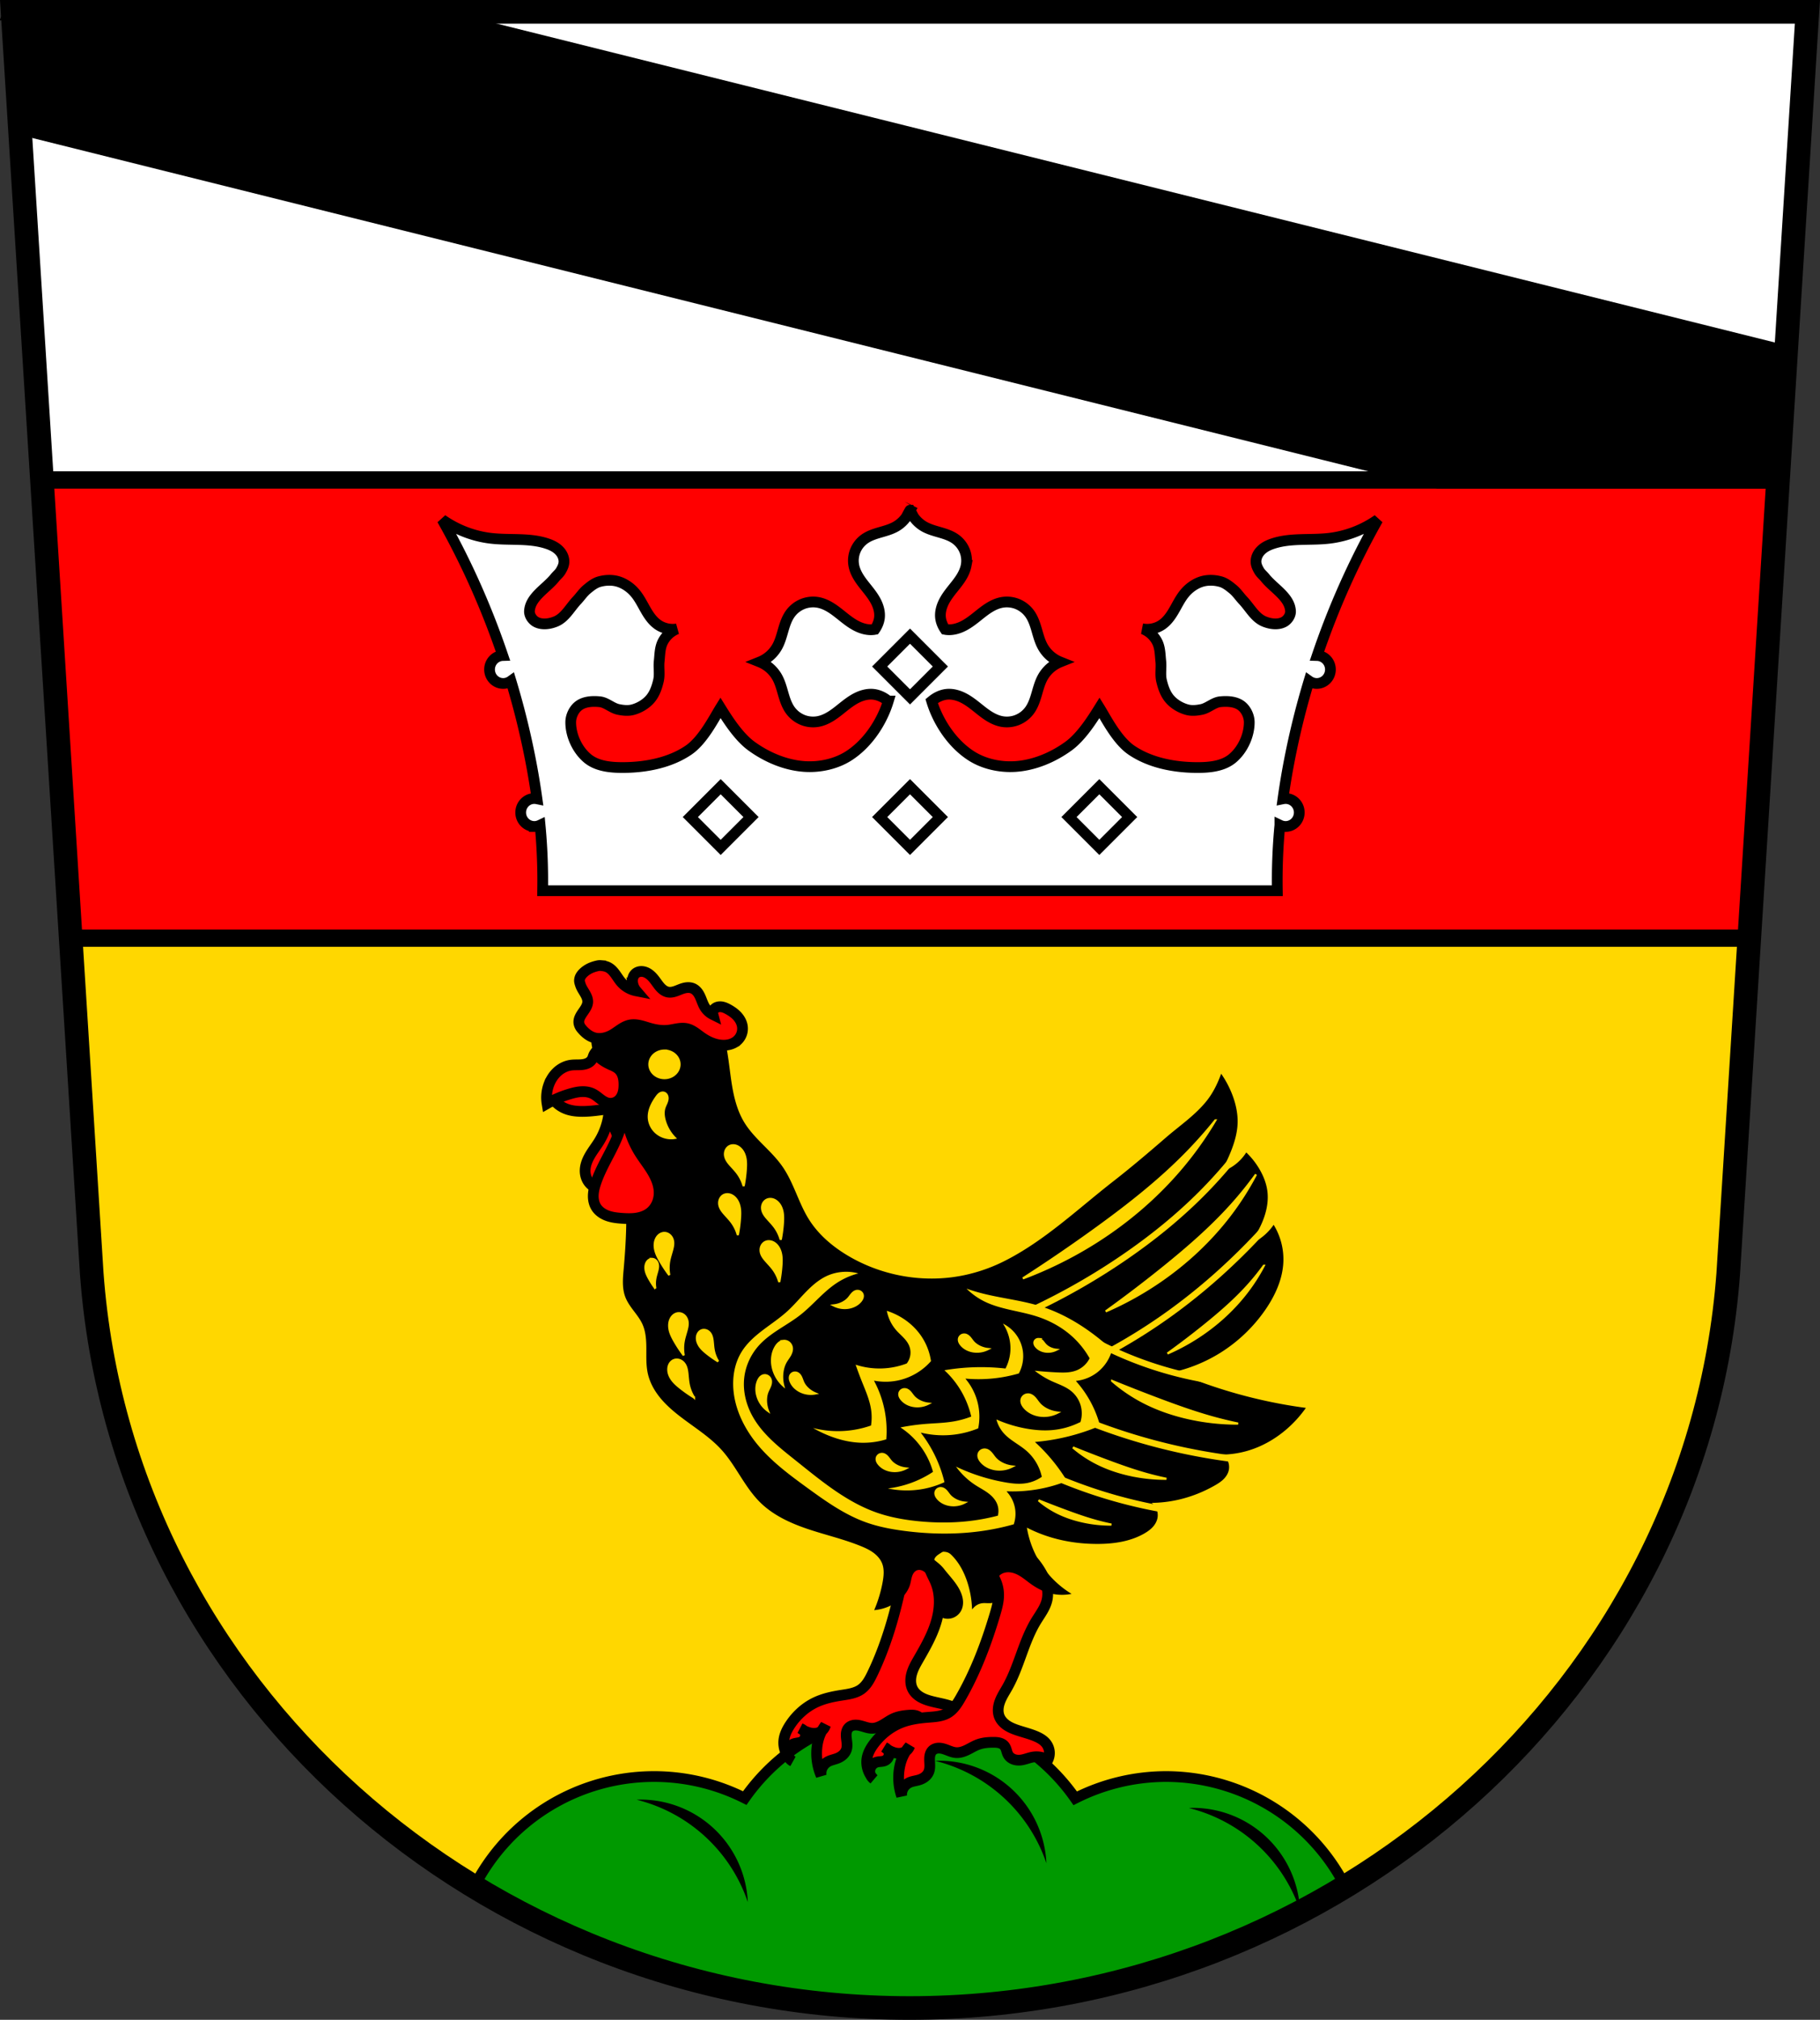 <svg xmlns="http://www.w3.org/2000/svg" viewBox="0 0 848.031 940.551"><rect x="0" y="0" width="848.031" height="940.551" fill="#333333" stroke="none"/><g fill-rule="evenodd"><path d="m5.856 5.505 36.896 587.61c14.173 192.16 181.18 341.94 381.26 341.94 199.79-.194 366.91-150.07 381.26-341.94l36.896-587.61h-418.16z" fill="gold"/><g fill="red" stroke="#000" stroke-width="5"><path d="M257.92 512.1a14.222 14.222 0 0 0 5.81 4.236c2.298.9 4.794 1.184 7.262 1.21 3.974.043 7.923-.559 11.861-1.089.854-.115 1.715-.228 2.536-.489.822-.261 1.612-.682 2.184-1.326.46-.518.765-1.169.894-1.85a4.493 4.493 0 0 0-.108-2.058c-.381-1.333-1.329-2.46-2.48-3.232-1.74-1.167-3.87-1.557-5.931-1.937-4.408-.813-8.998-1.695-13.314-.484-3.691 1.036-6.916 3.634-8.714 7.02z"/><path d="M283.94 514.77a40.234 40.234 0 0 0 2.691 11.342c2.15 5.405 5.464 10.32 7.265 15.852.43 1.32.773 2.681.817 4.069.044 1.387-.227 2.81-.951 3.994-.853 1.393-2.279 2.365-3.81 2.934-1.531.569-3.172.768-4.801.892-1.636.125-3.289.177-4.911-.074-1.621-.251-3.22-.822-4.507-1.839a8.008 8.008 0 0 1-2.337-3.053 9.187 9.187 0 0 1-.757-3.779c.024-2.567 1.046-5.03 2.351-7.239 1.305-2.21 2.903-4.235 4.241-6.426a32.314 32.314 0 0 0 4.709-16.672z"/></g></g><g stroke="#000" stroke-linecap="round"><g stroke-width="8"><path d="m19.541 223.46 13.4 213.42h782.15l13.4-213.42H19.541z" fill="red"/><path d="m5.855 5.5 13.686 217.96h808.95L842.177 5.5H5.857z" fill="#fff"/><path d="m5.855 5.5 3.338 53.17 660.91 164.79h158.38l3.678-58.57L192.921 5.51H5.851z"/></g><path d="M424.016 797.201a94.084 94.084 0 0 0-76.998 40.104 94.084 94.084 0 0 0-42.252-10.045 94.084 94.084 0 0 0-83.803 51.328C280 914.39 349.72 935.05 424.01 935.05c74.18-.07 143.85-20.79 202.88-56.62a94.084 94.084 0 0 0-83.626-51.17 94.084 94.084 0 0 0-42.262 10.142 94.084 94.084 0 0 0-76.986-40.2z" fill="#090" stroke-width="5"/></g><path d="M437.627 819.9a50.026 50.015 0 0 0-1.848.066 73.36 73.345 0 0 1 51.793 47.646 50.026 50.015 0 0 0-49.945-47.713M298.496 838.005a50.026 50.015 0 0 0-1.848.066 73.36 73.345 0 0 1 51.793 47.646 50.026 50.015 0 0 0-49.945-47.712M555.797 841.85a50.026 50.015 0 0 0-1.848.067 73.36 73.345 0 0 1 51.793 47.646 50.026 50.015 0 0 0-49.945-47.713"/><g stroke="#000"><g fill-rule="evenodd"><path d="m5.856 5.505 36.896 587.61c14.173 192.16 181.18 341.94 381.26 341.94 199.79-.194 366.91-150.07 381.26-341.94l36.896-587.61h-418.16z" fill="none" stroke-width="11"/><path d="M424.01 237.6a56.073 56.073 0 0 0-1.695 3.115 15.281 15.281 0 0 1-4.932 4.506c-2.285 1.295-4.855 1.974-7.377 2.707-2.522.733-5.072 1.557-7.203 3.092a12.545 12.545 0 0 0-4.264 5.412 12.366 12.366 0 0 0-.707 6.852c.378 2.054 1.28 3.981 2.393 5.748 1.112 1.767 2.436 3.389 3.738 5.02 1.596 2 3.177 4.04 4.313 6.332 1.136 2.293 1.81 4.881 1.486 7.42-.231 1.812-.963 3.537-1.971 5.061-.046.07-.101.134-.148.203-.16.028-.316.073-.477.094-2.688.343-5.427-.372-7.855-1.574-2.428-1.203-4.587-2.876-6.705-4.566-1.728-1.379-3.447-2.781-5.318-3.959-1.871-1.178-3.912-2.133-6.086-2.533a13.085 13.085 0 0 0-7.254.75 13.269 13.269 0 0 0-5.73 4.514c-1.625 2.257-2.499 4.957-3.275 7.627-.777 2.67-1.494 5.393-2.865 7.813a16.222 16.222 0 0 1-8.07 7.02 16.203 16.203 0 0 1 8.07 7.02c1.371 2.419 2.089 5.142 2.865 7.813.777 2.67 1.651 5.37 3.275 7.627a13.288 13.288 0 0 0 5.73 4.514 13.085 13.085 0 0 0 7.254.75c2.174-.4 4.215-1.355 6.086-2.533 1.871-1.178 3.59-2.58 5.318-3.959 2.118-1.69 4.277-3.364 6.705-4.566 2.428-1.203 5.168-1.917 7.855-1.574 1.918.245 3.747 1.021 5.359 2.088.481.318.94.669 1.387 1.033a48.845 48.845 0 0 1-1.25 3.609c-3.413 8.618-9.354 16.798-17.02 21.785-5.97 3.884-13.574 5.522-20.635 5.08-8.851-.554-17.686-4.287-24.912-9.549-6.124-4.46-11.438-13.02-14.393-17.766-2.954 4.745-8.119 15.08-14.861 19.674-8.51 5.793-19.399 7.949-29.617 8.102-5.969.089-12.785-.375-17.43-4.215-4.748-3.926-7.908-10.679-7.865-16.928.019-2.807 1.455-5.855 3.637-7.555 2.667-2.078 6.54-2.26 9.875-1.926 3.104.311 5.622 2.949 8.68 3.582 2.226.461 4.621.712 6.814.109 3-.825 5.923-2.54 8-4.908 2.061-2.351 3.157-5.533 3.875-8.605.684-2.925.011-6.03.334-9.02.321-2.976.288-6.104 1.592-8.834a12.626 12.626 0 0 1 6.689-6.232c-3.066.501-6.301-.216-8.84-1.961-2.465-1.693-4.203-4.235-5.699-6.826-1.496-2.591-2.819-5.31-4.703-7.631-1.984-2.444-4.59-4.408-7.564-5.461s-6.324-.966-9.326-.139c-2.193.604-4.079 2.122-5.842 3.588-1.762 1.465-3.048 3.448-4.627 5.117-3.146 3.326-5.494 7.944-9.654 9.758-2.905 1.267-6.696 1.798-9.471.256-1.681-.934-3.106-3.053-2.998-5.01.362-6.543 7.739-10.444 11.82-15.492.899-1.112 2.063-2.02 2.787-3.256.715-1.224 1.394-2.563 1.469-4.01.056-1.076-.182-2.159-.631-3.133-.449-.974-1.106-1.842-1.879-2.572-1.546-1.461-3.521-2.36-5.527-3.01-8.324-2.695-17.332-1.404-26.01-2.42-8.108-.95-15.976-3.972-22.695-8.715 11.35 20.12 20.799 41.36 28.24 63.31-3.434.101-6.166 2.979-6.168 6.496 0 3.591 2.843 6.501 6.35 6.502a6.247 6.247 0 0 0 3.623-1.168 372.456 372.456 0 0 1 9.09 36.691 337.1 337.1 0 0 1 3.037 18.19 6.212 6.212 0 0 0-1.238-.125c-3.508 0-6.35 2.912-6.35 6.504 0 3.591 2.843 6.501 6.35 6.502a6.232 6.232 0 0 0 2.68-.613c.039.414.084.828.121 1.242a272.377 272.377 0 0 1 1.076 29.3h342.32a272.396 272.396 0 0 1 1.076-29.3c.038-.415.082-.828.121-1.242a6.228 6.228 0 0 0 2.68.613c3.507 0 6.349-2.911 6.35-6.502 0-3.591-2.842-6.503-6.35-6.504-.416 0-.831.042-1.238.125a338.412 338.412 0 0 1 3.035-18.19 372.081 372.081 0 0 1 9.1-36.691 6.247 6.247 0 0 0 3.623 1.168c3.507 0 6.349-2.911 6.35-6.502-.002-3.517-2.734-6.395-6.168-6.496 7.437-21.953 16.887-43.19 28.24-63.31-6.719 4.743-14.587 7.765-22.695 8.715-8.673 1.016-17.682-.275-26.01 2.42-2.01.65-3.981 1.549-5.527 3.01-.773.73-1.43 1.598-1.879 2.572-.449.974-.687 2.057-.631 3.133.075 1.443.753 2.782 1.469 4.01.724 1.238 1.886 2.144 2.785 3.256 4.081 5.05 11.46 8.949 11.822 15.492.108 1.955-1.319 4.074-3 5.01-2.775 1.542-6.564 1.01-9.469-.256-4.161-1.814-6.508-6.432-9.654-9.758-1.579-1.67-2.865-3.652-4.627-5.117-1.763-1.466-3.649-2.984-5.842-3.588-3-.827-6.352-.914-9.326.139s-5.581 3.02-7.564 5.461c-1.884 2.321-3.207 5.04-4.703 7.631-1.496 2.592-3.234 5.133-5.699 6.826-2.539 1.745-5.774 2.462-8.84 1.961a12.626 12.626 0 0 1 6.689 6.232c1.304 2.73 1.27 5.858 1.592 8.834.323 2.989-.35 6.091.334 9.02.718 3.072 1.814 6.255 3.875 8.605 2.077 2.369 4.997 4.084 8 4.908 2.194.603 4.588.351 6.814-.109 3.057-.633 5.575-3.271 8.68-3.582 3.335-.334 7.208-.152 9.875 1.926 2.182 1.7 3.618 4.747 3.637 7.555.043 6.249-3.119 13-7.867 16.928-4.644 3.84-11.459 4.304-17.428 4.215-10.218-.152-21.11-2.308-29.619-8.102-6.742-4.59-11.905-14.929-14.859-19.674-2.954 4.745-8.269 13.306-14.393 17.766-7.226 5.262-16.06 8.995-24.912 9.549-7.06.442-14.664-1.196-20.635-5.08-7.666-4.987-13.606-13.167-17.02-21.785a49.006 49.006 0 0 1-1.25-3.609c.446-.364.904-.715 1.385-1.033 1.613-1.067 3.441-1.843 5.359-2.088 2.688-.343 5.427.372 7.855 1.574 2.428 1.203 4.587 2.876 6.705 4.566 1.728 1.379 3.447 2.781 5.318 3.959 1.871 1.178 3.912 2.133 6.086 2.533 2.423.446 4.972.179 7.254-.75a13.269 13.269 0 0 0 5.73-4.514c1.625-2.257 2.499-4.957 3.275-7.627.777-2.67 1.494-5.393 2.865-7.813a16.222 16.222 0 0 1 8.07-7.02 16.203 16.203 0 0 1-8.07-7.02c-1.371-2.419-2.089-5.142-2.865-7.813-.777-2.67-1.651-5.37-3.275-7.627a13.288 13.288 0 0 0-5.73-4.514 13.085 13.085 0 0 0-7.254-.75c-2.174.4-4.215 1.355-6.086 2.533-1.871 1.178-3.59 2.58-5.318 3.959-2.118 1.69-4.277 3.364-6.705 4.566-2.428 1.203-5.168 1.917-7.855 1.574-.16-.02-.316-.066-.475-.094-.047-.069-.102-.133-.148-.203-1.01-1.523-1.74-3.249-1.971-5.061-.324-2.538.351-5.127 1.486-7.42 1.136-2.293 2.716-4.332 4.313-6.332 1.302-1.632 2.626-3.254 3.738-5.02 1.112-1.767 2.01-3.695 2.393-5.748a12.367 12.367 0 0 0-.709-6.852 12.534 12.534 0 0 0-4.262-5.412c-2.131-1.535-4.682-2.358-7.203-3.092-2.522-.733-5.092-1.412-7.377-2.707a15.273 15.273 0 0 1-4.941-4.518 56.768 56.768 0 0 0-1.678-3.088l-.008-.014s-.002 0-.002-.002z" fill="#fff" stroke-width="5"/></g><g stroke-width="5"><path d="m424.02 296.23-14.14 14.14 14.14 14.14 14.14-14.14-14.14-14.14zm-88.22 70.1-14.14 14.14 14.14 14.14 14.14-14.14-14.14-14.14zm88.22 0-14.14 14.14 14.14 14.14 14.14-14.14-14.14-14.14zm88.21 0-14.14 14.14 14.14 14.14 14.14-14.14-14.14-14.14z" fill="#fff" stroke-linecap="round"/><g fill="red" fill-rule="evenodd"><path d="M410.65 716.25a16.52 16.52 0 0 1 6.873 5.453 16.524 16.524 0 0 1 3.087 8.212c.28 3.134-.342 6.271-1.01 9.346-2.992 13.782-6.991 27.417-13.1 40.13-1.312 2.731-2.81 5.521-5.286 7.266-2.605 1.835-5.913 2.255-9.06 2.746-4.15.647-8.311 1.525-12.11 3.32-4.847 2.291-8.953 6.04-11.907 10.514-1.419 2.149-2.602 4.527-2.897 7.085-.413 3.585 1.069 7.334 3.821 9.667a4.476 4.476 0 0 1-1.649-1.81 4.482 4.482 0 0 1-.443-2.408c.08-.823.394-1.622.897-2.278a4.48 4.48 0 0 1 1.966-1.459c.756-.285 1.572-.358 2.364-.522.462-.096.922-.225 1.34-.445a3.38 3.38 0 0 0 1.375-1.345 3.38 3.38 0 0 0 .411-1.879 3.378 3.378 0 0 0-.689-1.796 3.375 3.375 0 0 0-1.562-1.123 12.42 12.42 0 0 0 3.569 1.79c.837.262 1.706.435 2.583.449.877.014 1.763-.135 2.563-.495a5.206 5.206 0 0 0 2.84-3.305 19.797 19.797 0 0 0-3 5.72 22.332 22.332 0 0 0-1 4.882 26.32 26.32 0 0 0 2.01 12.894 6.284 6.284 0 0 1 .483-3.658 6.287 6.287 0 0 1 2.465-2.745c1.429-.855 3.132-1.103 4.676-1.727.931-.376 1.811-.896 2.544-1.583.732-.688 1.313-1.548 1.61-2.507.289-.935.304-1.934.225-2.91-.079-.976-.25-1.942-.322-2.919-.055-.74-.053-1.491.098-2.218.151-.727.458-1.432.957-1.982.646-.711 1.58-1.12 2.532-1.255.952-.135 1.923-.016 2.86.201 1.873.434 3.687 1.259 5.609 1.251 1.845-.008 3.6-.789 5.191-1.723 1.591-.935 3.087-2.041 4.766-2.807 2.214-1.01 4.664-1.389 7.091-1.567.933-.068 1.877-.107 2.796.063.919.17 1.822.567 2.453 1.256.503.55.807 1.249 1.077 1.944.27.695.519 1.407.94 2.023.66.967 1.715 1.628 2.847 1.927 1.132.299 2.336.253 3.478-.002 1.838-.411 3.525-1.348 5.358-1.779a10.202 10.202 0 0 1 6.93.849 7.304 7.304 0 0 0 .421-3.905 7.31 7.31 0 0 0-1.672-3.553c-1.3-1.502-3.158-2.407-5.04-3.052-3.073-1.054-6.316-1.513-9.449-2.375-1.655-.455-3.292-1.029-4.761-1.916-1.469-.887-2.77-2.107-3.555-3.634-1.131-2.201-1.094-4.855-.426-7.238.667-2.383 1.914-4.556 3.148-6.701 3.163-5.499 6.347-11.06 8.182-17.13 1.835-6.073 2.226-12.791-.177-18.662-.855-2.088-2.046-4.04-2.745-6.181-.349-1.072-.573-2.195-.552-3.323.022-1.128.297-2.263.888-3.224.733-1.192 1.899-2.047 3.076-2.803 1.177-.756 2.412-1.458 3.393-2.455a7.606 7.606 0 0 0 2.157-5.346 7.606 7.606 0 0 0-2.262-5.302 7.609 7.609 0 0 0-5.351-2.143 7.61 7.61 0 0 0-5.296 2.276l-18.625 7.933z"/><path d="M456.41 728.14a16.526 16.526 0 0 1 6.442 5.956 16.522 16.522 0 0 1 2.458 8.422c.043 3.146-.814 6.228-1.712 9.243-4.02 13.517-9.04 26.811-16.09 39.03-1.514 2.624-3.219 5.294-5.82 6.847-2.736 1.634-6.07 1.802-9.243 2.054-4.187.332-8.402.893-12.324 2.396-5.01 1.918-9.383 5.347-12.666 9.585-1.577 2.036-2.936 4.318-3.423 6.847-.683 3.543.512 7.394 3.081 9.928a4.482 4.482 0 0 1-1.508-1.929 4.48 4.48 0 0 1-.26-2.434 4.488 4.488 0 0 1 1.067-2.204 4.486 4.486 0 0 1 2.07-1.307c.776-.227 1.595-.238 2.396-.342.468-.061.936-.155 1.369-.342a3.375 3.375 0 0 0 1.473-1.238 3.382 3.382 0 0 0 .551-1.843c0-.65-.194-1.3-.551-1.843a3.375 3.375 0 0 0-1.473-1.238c1.02.863 2.181 1.56 3.423 2.054.815.324 1.669.562 2.542.642.873.08 1.768-.002 2.593-.3a5.205 5.205 0 0 0 3.081-3.081 19.8 19.8 0 0 0-3.423 5.477c-.64 1.537-1.083 3.153-1.369 4.793a26.372 26.372 0 0 0 1.027 13.01 6.29 6.29 0 0 1 .758-3.611 6.282 6.282 0 0 1 2.665-2.551c1.489-.744 3.206-.864 4.793-1.369.957-.305 1.874-.756 2.656-1.387.782-.63 1.426-1.444 1.795-2.379.359-.911.449-1.906.444-2.885-.005-.979-.103-1.956-.101-2.935 0-.742.06-1.491.265-2.204.205-.713.565-1.394 1.104-1.904.698-.661 1.66-.997 2.619-1.06.959-.063 1.919.129 2.836.416 1.835.574 3.581 1.534 5.499 1.671 1.84.132 3.649-.515 5.306-1.327 1.657-.812 3.232-1.802 4.964-2.439 2.284-.84 4.755-1.033 7.189-1.027.935.002 1.88.035 2.784.274.904.239 1.774.703 2.351 1.438.46.586.711 1.307.927 2.02.217.713.412 1.443.784 2.088.586 1.014 1.587 1.753 2.693 2.136 1.106.383 2.31.429 3.469.26 1.864-.271 3.616-1.078 5.477-1.369a10.206 10.206 0 0 1 6.847 1.369 7.308 7.308 0 0 0 .716-3.862 7.302 7.302 0 0 0-1.4-3.669c-1.184-1.595-2.969-2.637-4.793-3.423-2.983-1.287-6.178-2-9.243-3.081-1.622-.571-3.223-1.252-4.627-2.245-1.405-.992-2.612-2.319-3.246-3.917-.453-1.142-.602-2.392-.519-3.617.084-1.225.395-2.428.833-3.575.877-2.295 2.248-4.36 3.451-6.501 5.49-9.773 7.516-21.238 13.351-30.81 1.95-3.199 4.356-6.262 5.135-9.928.433-2.034.332-4.161-.131-6.189-.463-2.028-1.28-3.962-2.265-5.793a33.503 33.503 0 0 0-9.928-11.297l-19.17 6.504z"/></g></g><g fill-rule="evenodd"><path d="M288.98 466.21a43.77 43.77 0 0 0-7.05 6.111c-1.659 1.781-3.18 3.715-4.271 5.891-1.092 2.175-1.743 4.609-1.605 7.04.158 2.786 1.323 5.399 2.352 7.992 2.984 7.52 4.954 15.398 6.816 23.271 2.897 12.248 5.56 24.597 6.582 37.14 1.013 12.435.404 24.948-.705 37.37-.38 4.259-.798 8.69.705 12.693.881 2.348 2.378 4.409 3.889 6.41 1.511 2 3.069 4 4.104 6.285 1.62 3.577 1.854 7.612 1.867 11.539.013 3.927-.165 7.906.719 11.732.824 3.57 2.556 6.891 4.76 9.818 2.204 2.927 4.874 5.477 7.699 7.811 7.229 5.972 15.593 10.657 21.861 17.631 6.756 7.517 10.71 17.308 17.928 24.383 6.083 5.963 14.08 9.58 22.15 12.283 8.08 2.703 16.425 4.618 24.322 7.809 2.135.863 4.25 1.826 6.109 3.184 1.86 1.358 3.463 3.144 4.299 5.289 1.099 2.82.788 5.978.242 8.955a61.748 61.748 0 0 1-3.631 12.346 20.803 20.803 0 0 0 9.439-3.631c2.784-1.962 5.121-4.712 6.05-7.988.36-1.266.507-2.59.941-3.832.217-.621.508-1.221.912-1.74.404-.519.926-.956 1.535-1.205.85-.348 1.829-.31 2.691.006.862.316 1.614.894 2.229 1.576 1.229 1.365 1.92 3.114 2.826 4.711.984 1.734 2.235 3.311 3.146 5.084a15.308 15.308 0 0 1 1.211 10.65 6.647 6.647 0 0 0 4.666.107 6.646 6.646 0 0 0 3.564-3.01c.668-1.204.943-2.604.902-3.98-.041-1.376-.388-2.731-.902-4.01-1.673-4.149-4.997-7.363-7.746-10.893-3.165-4.064-5.826-3.877-7.455-8.763 4.161.98 8.242-1.699 11.328 1.259 3.879 3.718 6.417 8.658 7.986 13.797a46.076 46.076 0 0 1 1.938 10.893 7.043 7.043 0 0 1 4.357-2.178c1.124-.12 2.259.036 3.389 0 .579-.018 1.161-.087 1.709-.273.548-.186 1.063-.496 1.438-.938.447-.528.67-1.222.715-1.912.045-.691-.078-1.381-.258-2.049-.36-1.336-.957-2.643-.941-4.03 0-.89.283-1.772.754-2.527a5.487 5.487 0 0 1 1.91-1.83c1.134-.655 2.475-.909 3.783-.836 1.308.073 2.585.463 3.77 1.021 2.37 1.117 4.36 2.883 6.486 4.414 2.441 1.759 5.111 3.234 7.988 4.115a21.736 21.736 0 0 0 9.439.727 45.143 45.143 0 0 1-12.828-12.588 45.2 45.2 0 0 1-7.262-18.881 65.827 65.827 0 0 0 9.439 4.115c7.836 2.709 16.16 3.921 24.449 3.873 7.366-.043 14.931-1.144 21.301-4.842 1.327-.771 2.602-1.656 3.65-2.777 1.048-1.121 1.864-2.494 2.16-4a6.742 6.742 0 0 0-.697-4.498 6.761 6.761 0 0 0-3.418-3.01 58.576 58.576 0 0 0 14.281-1.453c5.849-1.335 11.486-3.573 16.703-6.535 1.352-.768 2.686-1.591 3.822-2.652 1.136-1.061 2.073-2.38 2.471-3.883a6.524 6.524 0 0 0-.793-5.107 6.529 6.529 0 0 0-4.291-2.881 44.074 44.074 0 0 0 15.01-1.938c6.323-1.965 12.167-5.362 17.19-9.682a54.07 54.07 0 0 0 8.473-9.199 232.957 232.957 0 0 1-61.754-17.356 70.606 70.606 0 0 0 22.32-8.984 71.194 71.194 0 0 0 21.06-20.07c4.536-6.59 8.01-14.184 8.283-22.18a30.159 30.159 0 0 0-4.07-16.14 25.512 25.512 0 0 1-3.229 3.65 25.639 25.639 0 0 1-9.967 5.756c3.03-3.363 5.5-7.22 7.299-11.371 1.968-4.543 3.13-9.545 2.527-14.459-.419-3.415-1.677-6.69-3.369-9.686a35.363 35.363 0 0 0-5.896-7.721 22.368 22.368 0 0 1-6.04 6.04 22.289 22.289 0 0 1-6.877 3.09 75.1 75.1 0 0 0 5.193-10.529c1.631-4.089 2.907-8.375 3.088-12.773.185-4.497-.785-8.991-2.387-13.197a45.072 45.072 0 0 0-4.631-8.982c-1.567 4.145-3.587 8.178-6.318 11.65-5.396 6.859-12.833 11.835-19.43 17.549-7.992 6.923-16.06 13.765-24.403 20.267-16.569 12.917-32.1 27.779-50.878 37.2-7.621 3.823-15.95 6.428-24.447 7.523-16.636 2.146-33.948-1.399-48.42-9.873-7.442-4.356-14.233-10.08-18.805-17.396-4.837-7.737-7.03-16.945-12.225-24.445-5.199-7.505-13.13-12.884-17.865-20.688-2.704-4.452-4.249-9.519-5.258-14.629-1.01-5.11-1.506-10.306-2.264-15.459a152.737 152.737 0 0 0-2.586-13.398zm278.11 55.41a164.266 164.266 0 0 1-16.432 22.936c-11.73 13.711-25.716 25.455-41.08 34.918a185.182 185.182 0 0 1-32.18 15.746 739.276 739.276 0 0 0 34.576-23.621c14.705-10.67 29.06-21.924 41.764-34.916 4.692-4.8 9.15-9.828 13.352-15.06zm18.938 25.17a134.042 134.042 0 0 1-12.432 19.396c-8.987 11.676-19.898 21.842-32.03 30.21a151.243 151.243 0 0 1-25.578 14.201 602.897 602.897 0 0 0 27.2-20.723c11.542-9.322 22.777-19.11 32.586-30.24 3.623-4.112 7.05-8.4 10.252-12.846zm3.631 42.539a85.908 85.908 0 0 1-7.969 12.424c-5.761 7.48-12.754 13.993-20.527 19.352a97.335 97.335 0 0 1-16.395 9.1 387.386 387.386 0 0 0 17.434-13.273c7.397-5.971 14.598-12.239 20.885-19.369a107.86 107.86 0 0 0 6.572-8.229z"/><path d="M279.87 449.62a4.275 4.275 0 0 0-1.281.084c-1.659.357-3.324.894-4.768 1.787-1.224.758-2.39 1.727-3.16 2.943a4.312 4.312 0 0 0-.656 2.063c-.035.717.229 1.422.447 2.105.866 2.713 3.412 4.992 3.395 7.84-.02 3.389-4.03 5.895-4.149 9.283-.038 1.095.443 2.233 1.129 3.088 1.807 2.255 4.332 4.329 7.299 4.678 2.383.28 4.815-.354 6.924-1.498 1.42-.771 2.704-1.762 4.051-2.654 1.347-.892 2.787-1.696 4.369-2.023 1.564-.324 3.193-.164 4.752.184 1.558.348 3.068.882 4.605 1.314 2.735.77 5.593 1.224 8.42.936 1.473-.15 2.918-.501 4.381-.732 1.462-.231 2.969-.342 4.414-.018 1.278.287 2.461.906 3.555 1.627 1.094.721 2.114 1.547 3.184 2.303 2.776 1.963 5.967 3.47 9.355 3.744 1.337.108 2.696.02 3.988-.338 1.292-.358 2.515-.994 3.496-1.908a7.438 7.438 0 0 0 1.98-3.082 7.49 7.49 0 0 0 .266-3.654c-.304-1.713-1.208-3.283-2.391-4.559-1.183-1.275-2.636-2.274-4.158-3.115-1.084-.599-2.243-1.132-3.479-1.213a4.17 4.17 0 0 0-1.822.268 3.127 3.127 0 0 0-1.436 1.133 2.794 2.794 0 0 0-.375 2.246 9.34 9.34 0 0 1-3.742-3.369c-.95-1.505-1.447-3.243-2.18-4.865-.367-.811-.798-1.601-1.359-2.291-.561-.691-1.261-1.283-2.076-1.639-.82-.358-1.734-.467-2.627-.404-.893.063-1.767.294-2.611.592-1.042.368-2.047.84-3.1 1.174-1.053.334-2.178.53-3.264.324-1.095-.207-2.083-.812-2.904-1.564-.821-.753-1.493-1.652-2.148-2.553-.724-.994-1.437-2-2.279-2.896-.842-.896-1.823-1.686-2.959-2.156-.796-.329-1.666-.497-2.523-.42-.858.077-1.701.406-2.342.98-.581.521-.982 1.23-1.189 1.982-.207.753-.227 1.549-.121 2.322a7.305 7.305 0 0 0 1.684 3.742 12.535 12.535 0 0 1-6.924-3.93c-1.024-1.147-1.824-2.472-2.723-3.719-.899-1.247-1.936-2.457-3.266-3.205-1.104-.621-2.421-.82-3.682-.936zm-2.699 40.814c-.206.279-.38.582-.521.898-.257.577-.398 1.204-.688 1.766-.414.805-1.117 1.439-1.916 1.863-.799.425-1.692.649-2.59.764-1.795.229-3.628.027-5.42.277-2.317.324-4.5 1.414-6.246 2.971-1.746 1.557-3.062 3.568-3.92 5.744a17.392 17.392 0 0 0-.969 9.197 50.534 50.534 0 0 1 10.893-4.598c1.707-.495 3.451-.901 5.227-.979 1.775-.077 3.592.188 5.184.979 1.274.633 2.36 1.577 3.494 2.436 1.134.859 2.37 1.656 3.768 1.92 1.609.304 3.341-.162 4.6-1.209 1.055-.878 1.767-2.121 2.168-3.434.401-1.313.506-2.698.494-4.07-.001-1.216-.112-2.442-.439-3.613-.328-1.171-.893-2.293-1.74-3.166-1.368-1.409-3.317-2.044-5.082-2.904a19.83 19.83 0 0 1-6.295-4.842zm14.24 23.371a54.261 54.261 0 0 1-3.742 15.533c-2.996 7.405-7.617 14.12-10.11 21.707-.592 1.807-1.062 3.67-1.121 5.57-.059 1.9.314 3.849 1.309 5.469 1.186 1.931 3.177 3.269 5.307 4.04 2.13.774 4.41 1.032 6.67 1.197 2.274.166 4.57.245 6.824-.096 2.254-.34 4.479-1.12 6.275-2.523 1.401-1.095 2.508-2.552 3.236-4.174.728-1.622 1.078-3.406 1.066-5.184-.024-3.528-1.444-6.91-3.262-9.934-1.817-3.02-4.04-5.784-5.906-8.779a43.654 43.654 0 0 1-6.551-22.83z" fill="red" stroke-width="5"/></g></g><g fill-rule="evenodd"><g fill="gold"><path d="M309.604 489.22a7.02 6.415 0 0 0-7.02 6.415 7.02 6.415 0 0 0 7.02 6.414 7.02 6.415 0 0 0 7.019-6.414 7.02 6.415 0 0 0-7.02-6.414zm-.804 19.54c-.19 0-.38.03-.56.07-.36.1-.7.27-1.01.49-.61.45-1.07 1.07-1.5 1.69-1.02 1.46-1.94 3.01-2.58 4.67-.64 1.67-.98 3.47-.81 5.25.21 2.16 1.18 4.23 2.66 5.81 2.37 2.52 6.04 3.75 9.45 3.15a18.975 18.975 0 0 1-4.6-7.75c-.63-2.04-.9-4.26-.25-6.29.25-.77.63-1.5.94-2.25.3-.75.55-1.54.52-2.35-.03-.53-.17-1.06-.46-1.5-.29-.44-.73-.78-1.24-.92-.18-.05-.37-.07-.56-.07zm257.5 12.95c-4.2 5.23-8.66 10.26-13.35 15.06-12.7 12.99-27.06 24.25-41.76 34.92a747.383 747.383 0 0 1-34.58 23.62c11.2-4.2 22-9.48 32.18-15.75 15.36-9.46 29.35-21.21 41.08-34.92 6.12-7.15 11.63-14.84 16.43-22.93zm-224.96 11.61c-.47.03-.93.15-1.35.35-.87.42-1.55 1.2-1.9 2.1-.35.91-.39 1.92-.15 2.86.37 1.51 1.36 2.78 2.39 3.94 1.1 1.24 2.27 2.43 3.25 3.76 1.33 1.8 2.33 3.84 2.91 5.99.51-2.6.85-5.23 1.03-7.87.11-1.7.16-3.41-.16-5.08s-1.02-3.31-2.24-4.5c-.66-.66-1.48-1.18-2.39-1.42-.45-.12-.92-.17-1.39-.13zm243.9 13.56c-3.21 4.44-6.63 8.73-10.25 12.84-9.81 11.13-21.05 20.92-32.59 30.24a607.135 607.135 0 0 1-27.2 20.72c8.96-3.89 17.54-8.65 25.58-14.2 12.13-8.36 23.04-18.53 32.03-30.21 4.69-6.09 8.85-12.59 12.43-19.39zm-246.61 9.22c-.47.04-.92.15-1.35.35-.87.42-1.55 1.21-1.9 2.11-.35.9-.38 1.92-.15 2.86.37 1.5 1.37 2.77 2.39 3.93 1.1 1.25 2.27 2.44 3.26 3.77 1.33 1.79 2.32 3.84 2.91 5.99.5-2.6.85-5.23 1.02-7.87.12-1.7.16-3.42-.16-5.09s-1.02-3.3-2.23-4.5c-.67-.66-1.49-1.17-2.39-1.41a4.42 4.42 0 0 0-1.4-.14zm20 2.21c-.47.03-.93.15-1.35.35-.88.42-1.56 1.2-1.91 2.1-.35.91-.38 1.92-.15 2.86.37 1.51 1.37 2.78 2.4 3.94 1.1 1.24 2.26 2.43 3.25 3.76 1.33 1.8 2.32 3.84 2.91 5.99.51-2.6.85-5.23 1.03-7.87.11-1.7.15-3.41-.16-5.08-.32-1.67-1.03-3.31-2.24-4.5-.66-.66-1.48-1.18-2.39-1.42-.45-.12-.93-.16-1.39-.13zm-49.09 15.81c-.94.01-1.85.4-2.56 1.01s-1.22 1.44-1.53 2.32c-.57 1.6-.49 3.38-.04 5.02.44 1.65 1.23 3.17 2.08 4.65 1.31 2.3 2.77 4.51 4.37 6.63-.42-2.2-.42-4.47-.01-6.66.31-1.63.84-3.21 1.28-4.81.41-1.5.76-3.07.43-4.59-.2-.95-.68-1.85-1.39-2.5-.71-.66-1.66-1.07-2.63-1.07zm48.4 3.87c-.47.04-.93.15-1.35.35-.87.42-1.55 1.2-1.9 2.11-.35.9-.38 1.92-.15 2.86.37 1.5 1.37 2.77 2.4 3.93 1.09 1.25 2.26 2.43 3.25 3.77 1.33 1.79 2.32 3.84 2.91 5.99.5-2.6.85-5.23 1.02-7.88.12-1.69.16-3.41-.16-5.08s-1.02-3.3-2.23-4.5c-.67-.66-1.49-1.17-2.39-1.41a4.42 4.42 0 0 0-1.4-.14zm-54.15 8.23c-.65.01-1.28.29-1.76.72-.49.43-.83 1-1.04 1.62-.38 1.12-.33 2.36-.03 3.51.31 1.15.85 2.23 1.42 3.27.9 1.61 1.9 3.17 2.99 4.65a12.86 12.86 0 0 1 0-4.67c.2-1.14.57-2.25.87-3.38.28-1.05.51-2.15.29-3.22-.13-.65-.45-1.28-.93-1.74a2.63 2.63 0 0 0-1.81-.76zm285.08 3.2c-2.05 2.84-4.25 5.59-6.57 8.22-6.29 7.13-13.49 13.4-20.89 19.37-5.68 4.59-11.49 9.02-17.43 13.28 5.74-2.5 11.24-5.55 16.39-9.1 7.78-5.36 14.77-11.87 20.53-19.35 3.01-3.9 5.68-8.06 7.97-12.42zm-189.46 11.7c-.16.01-.32.03-.48.07-.83.2-1.52.78-2.07 1.43-.56.64-1.02 1.37-1.59 2-.73.81-1.62 1.45-2.58 1.96-1.31.69-2.76 1.13-4.24 1.29 2.14 1.1 4.65 1.49 7.02 1.08 2.12-.37 4.16-1.38 5.53-3.03.35-.42.65-.88.84-1.39.19-.51.26-1.07.13-1.6-.15-.63-.59-1.18-1.16-1.5-.42-.23-.91-.34-1.4-.31zm-83.13 10.38c-.93 0-1.85.39-2.56 1-.71.62-1.22 1.44-1.53 2.32-.56 1.61-.48 3.38-.04 5.03.45 1.64 1.24 3.16 2.08 4.64 1.32 2.3 2.78 4.51 4.37 6.63-.41-2.2-.41-4.47 0-6.66.3-1.63.83-3.21 1.27-4.81.42-1.5.76-3.07.43-4.59-.2-.95-.67-1.84-1.38-2.5-.71-.66-1.67-1.07-2.64-1.06zm2.32 19.62zm9.42-11.84c-.4 0-.8.07-1.17.22-.73.29-1.31.87-1.67 1.57-.36.69-.5 1.48-.47 2.26.06 1.41.67 2.76 1.51 3.89.85 1.14 1.92 2.08 3.02 2.96 1.72 1.37 3.52 2.64 5.39 3.78-.99-1.57-1.68-3.32-2.04-5.15-.27-1.35-.34-2.74-.49-4.11-.14-1.28-.36-2.61-1.07-3.68-.45-.67-1.08-1.22-1.83-1.51a3.69 3.69 0 0 0-1.18-.23zm121.39 2.16c-.48-.03-.98.08-1.4.31-.57.32-1 .87-1.16 1.5-.13.53-.06 1.09.13 1.6s.49.97.84 1.39c1.37 1.65 3.41 2.67 5.53 3.03 2.37.41 4.88.02 7.02-1.08-1.48-.15-2.93-.6-4.24-1.29-.96-.51-1.85-1.15-2.58-1.96-.57-.63-1.03-1.36-1.58-2-.56-.65-1.25-1.22-2.08-1.43-.15-.03-.32-.06-.48-.07zm34.54 2.09c-.37-.02-.74.05-1.06.23-.42.23-.75.64-.87 1.11-.09.39-.04.81.1 1.19.14.38.37.72.63 1.03 1.04 1.23 2.57 1.98 4.15 2.24 1.79.31 3.66.02 5.28-.8-1.11-.11-2.2-.44-3.19-.95-.72-.38-1.39-.85-1.93-1.45-.43-.47-.78-1.01-1.2-1.49-.42-.47-.94-.9-1.55-1.06-.12-.03-.24-.04-.36-.05zm-118.89.87c-.79.08-1.53.45-2.15.95-.61.5-1.1 1.14-1.51 1.82-1.6 2.65-2 5.93-1.46 8.98.62 3.44 2.4 6.65 4.99 8.99-.52-2.08-.63-4.26-.32-6.38.22-1.55.68-3.07 1.43-4.45.6-1.08 1.38-2.05 2-3.12.61-1.07 1.07-2.29.94-3.52a3.77 3.77 0 0 0-1.29-2.45c-.72-.61-1.69-.92-2.63-.82zm-49.68 8.71c-.49-.01-.97.08-1.42.26-.87.35-1.58 1.05-2.01 1.88-.43.83-.6 1.79-.56 2.72.06 1.7.8 3.32 1.82 4.68 1.02 1.37 2.32 2.49 3.65 3.55a63.53 63.53 0 0 0 6.5 4.54 18.123 18.123 0 0 1-2.46-6.18c-.32-1.63-.41-3.29-.59-4.94-.17-1.54-.43-3.14-1.3-4.42-.54-.81-1.31-1.47-2.21-1.82-.45-.17-.94-.27-1.42-.27zm7.98 17.63.01.01v-.01h-.01zm47.01-11.6c-.16.01-.32.03-.48.06-.63.14-1.2.55-1.53 1.11-.27.47-.37 1.03-.33 1.57.03.54.2 1.07.41 1.57.85 1.97 2.52 3.52 4.44 4.47 2.16 1.07 4.67 1.41 7.04.96-1.37-.57-2.64-1.4-3.7-2.44-.78-.76-1.45-1.63-1.92-2.61-.36-.77-.6-1.59-.95-2.37s-.85-1.52-1.58-1.95c-.42-.25-.91-.38-1.4-.37zm-14.08 1.23c-.18 0-.37.02-.55.07-.62.15-1.16.52-1.59.98-.42.47-.73 1.03-.98 1.61-.97 2.3-.93 4.94-.18 7.32.84 2.66 2.58 5.04 4.86 6.65-.63-1.6-.95-3.33-.94-5.05.02-1.26.2-2.53.65-3.7.35-.93.86-1.79 1.22-2.71.37-.92.6-1.94.37-2.9-.18-.73-.63-1.4-1.26-1.81-.47-.31-1.03-.48-1.6-.46zm161.92 2.69c4.29 3.72 9.01 6.94 14.03 9.59 6.93 3.65 14.42 6.2 22.08 7.87 7.41 1.62 15.01 2.42 22.59 2.4-4.02-.84-8.02-1.81-11.98-2.91-8.58-2.4-16.99-5.42-25.33-8.56-7.17-2.7-14.3-5.5-21.39-8.39zm-96.56 3.82c-.49-.03-.98.07-1.4.31-.57.31-1 .87-1.16 1.5-.13.52-.06 1.09.13 1.6.19.5.49.96.84 1.38 1.37 1.65 3.41 2.67 5.53 3.03 2.37.41 4.87.03 7.02-1.08-1.48-.15-2.93-.59-4.24-1.28-.96-.51-1.86-1.16-2.58-1.96-.57-.64-1.03-1.36-1.59-2.01-.55-.64-1.24-1.22-2.07-1.42-.16-.04-.32-.06-.48-.07zm57.54 2.45c-.61-.03-1.22.1-1.75.4-.7.39-1.24 1.08-1.43 1.86-.16.66-.08 1.37.16 2.01.23.64.61 1.21 1.04 1.73 1.71 2.06 4.24 3.34 6.87 3.8 2.96.51 6.07.03 8.73-1.35-1.84-.2-3.64-.75-5.27-1.61-1.2-.64-2.3-1.45-3.2-2.46-.71-.79-1.28-1.7-1.97-2.51-.69-.8-1.55-1.53-2.58-1.78-.2-.05-.4-.08-.6-.09zm20.73 24.66c3.19 2.74 6.69 5.11 10.42 7.06 5.15 2.7 10.71 4.58 16.39 5.81a78.2 78.2 0 0 0 16.78 1.76c-2.99-.61-5.96-1.33-8.9-2.14-6.37-1.77-12.61-3.99-18.81-6.31-5.32-1.99-10.62-4.05-15.88-6.18zM458.95 675c-.57-.03-1.14.09-1.64.37-.66.37-1.16 1.01-1.34 1.74-.15.62-.07 1.27.15 1.87.22.59.57 1.13.98 1.62 1.59 1.92 3.96 3.11 6.42 3.54 2.76.48 5.67.03 8.16-1.26-1.72-.18-3.41-.7-4.93-1.51-1.12-.59-2.15-1.34-2.99-2.28-.66-.74-1.19-1.59-1.84-2.34-.65-.76-1.45-1.43-2.42-1.67-.18-.04-.37-.07-.55-.08zm-47.85 2.04c-.49-.03-.98.08-1.41.31-.56.32-1 .87-1.15 1.5-.13.52-.06 1.09.12 1.6.19.51.5.97.85 1.38 1.37 1.65 3.41 2.67 5.52 3.04 2.38.4 4.88.02 7.02-1.08-1.48-.16-2.92-.6-4.24-1.29-.96-.51-1.85-1.15-2.57-1.96-.57-.63-1.03-1.36-1.59-2-.56-.65-1.25-1.23-2.07-1.43-.16-.04-.32-.06-.48-.07zm27.38 15.92c-.48-.03-.98.07-1.4.31-.57.31-1 .87-1.16 1.5-.13.52-.06 1.09.13 1.6.19.5.5.96.84 1.38 1.38 1.65 3.41 2.67 5.53 3.03 2.37.41 4.88.03 7.02-1.08-1.48-.15-2.93-.59-4.24-1.29-.96-.5-1.85-1.15-2.58-1.95-.57-.64-1.02-1.36-1.58-2.01-.56-.64-1.25-1.22-2.08-1.42-.15-.04-.32-.06-.48-.07zm45.44 5.68c2.48 2.12 5.21 3.95 8.11 5.46 4.02 2.08 8.35 3.53 12.78 4.48 4.29.93 8.68 1.38 13.06 1.37-2.32-.48-4.63-1.03-6.92-1.66-4.97-1.36-9.83-3.08-14.66-4.88-4.14-1.53-8.27-3.13-12.37-4.77z" stroke="gold"/><path d="M394.37 591.72c-3.265-.019-6.535.675-9.488 2.07-3.741 1.768-6.903 4.558-9.787 7.525-2.884 2.967-5.549 6.151-8.609 8.936-3.528 3.21-7.532 5.844-11.328 8.732-3.796 2.888-7.449 6.102-9.975 10.148-3.465 5.552-4.561 12.373-3.873 18.881.993 9.402 5.532 18.18 11.619 25.418 6.537 7.768 14.784 13.881 22.996 19.85 8.515 6.188 17.22 12.377 27.11 15.975 5.858 2.131 12.02 3.308 18.203 4.115 12.407 1.621 25.04 1.778 37.412-.096 4.757-.721 9.47-1.741 14.1-3.051a15.722 15.722 0 0 0 .727-7.746 15.734 15.734 0 0 0-3.389-7.504 69.128 69.128 0 0 0 27.836-5.084 82.903 82.903 0 0 0-14.545-18.02 99.418 99.418 0 0 0 29.797-7.639 51.409 51.409 0 0 0-5.082-12.588 51.418 51.418 0 0 0-5.811-8.229 19.992 19.992 0 0 0 9.199-3.873 20.08 20.08 0 0 0 7.262-11.137 107.828 107.828 0 0 0-8.957-7.504c-7.488-5.611-15.763-10.263-24.689-13.07-9.23-2.903-18.976-3.792-28.322-6.295a84.492 84.492 0 0 1-8.23-2.662 32.223 32.223 0 0 0 9.721 7.516c7.809 3.922 16.842 4.498 25.14 7.25 5.765 1.913 11.196 4.909 15.717 8.967a40.194 40.194 0 0 1 8.01 9.914 11.132 11.132 0 0 1-5.568 5.084c-2.8 1.154-5.93 1.109-8.955.969-4.04-.187-8.08-.51-12.1-.969a39.8 39.8 0 0 0 9.439 6.05c3.064 1.4 6.367 2.446 8.957 4.6a12.97 12.97 0 0 1 4.09 6.162c.726 2.392.735 4.997.025 7.395a35.323 35.323 0 0 1-12.83 3.631c-3.55.304-7.131.066-10.65-.484a60.333 60.333 0 0 1-15.977-4.842 16.172 16.172 0 0 0 3.873 7.746c3.02 3.331 7.284 5.251 10.65 8.23a21.949 21.949 0 0 1 6.779 11.377 17.12 17.12 0 0 1-6.537 2.662c-3.338.602-6.772.198-10.111-.398a88.82 88.82 0 0 1-13.367-3.475 88.165 88.165 0 0 1-10.895-4.598 34.628 34.628 0 0 0 10.41 10.408c1.814 1.164 3.737 2.157 5.484 3.418 1.748 1.261 3.342 2.835 4.197 4.813a8.35 8.35 0 0 1 .484 5.082 95.515 95.515 0 0 1-9.441 1.938c-9.199 1.407-18.581 1.46-27.836.484-6.226-.656-12.428-1.782-18.344-3.83-14.225-4.925-26.05-14.865-37.816-24.25-7.687-6.13-15.725-12.373-20.332-21.06-2.758-5.2-4.15-11.192-3.486-17.04.615-5.418 2.997-10.606 6.633-14.67 5.362-5.994 13.04-9.315 19.365-14.281 5.991-4.703 10.778-10.893 17.19-15.01a33.125 33.125 0 0 1 11.377-4.598 21.8 21.8 0 0 0-7.455-1.346zm18.221 17.965a19.609 19.609 0 0 0 4.793 10.27c1.023 1.138 2.175 2.151 3.23 3.26 1.055 1.108 2.026 2.334 2.588 3.758a7.806 7.806 0 0 1 .473 3.9 7.803 7.803 0 0 1-1.498 3.631 35.33 35.33 0 0 1-11.127 2.225c-4.47.16-8.97-.54-13.18-2.053a185.083 185.083 0 0 0 3.424 9.242c1.656 4.131 3.478 8.26 4.107 12.666a24.244 24.244 0 0 1 0 6.848 46.279 46.279 0 0 1-11.98 2.396 46.399 46.399 0 0 1-17.973-2.396 56.33 56.33 0 0 0 10.783 5.648c4.805 1.887 9.902 3.113 15.06 3.252a37 37 0 0 0 12.152-1.713 49.798 49.798 0 0 0-5.307-27.043c3.573.569 7.254.452 10.783-.342a28.869 28.869 0 0 0 15.406-9.244 28.448 28.448 0 0 0-4.793-12.324c-2.529-3.646-5.916-6.676-9.756-8.9a32.65 32.65 0 0 0-7.189-3.08zm53.23 5.477c3.176 3.896 4.8 9.02 4.449 14.04a20.059 20.059 0 0 1-2.053 7.531 102.128 102.128 0 0 0-29.269 1.027 41.59 41.59 0 0 1 13.007 21.567 42.147 42.147 0 0 1-7.531 2.055c-4.403.771-8.894.838-13.35 1.199-4.314.35-8.605.979-12.838 1.883a35.935 35.935 0 0 1 11.639 11.297 35.84 35.84 0 0 1 4.279 9.414 48.076 48.076 0 0 1-9.07 4.621 48.085 48.085 0 0 1-14.377 3.08 42.717 42.717 0 0 0 19.17 1.027 42.599 42.599 0 0 0 10.783-3.424 61.54 61.54 0 0 0-4.963-13.693 61.502 61.502 0 0 0-5.479-8.9c4.656 1 9.476 1.233 14.207.686a43.857 43.857 0 0 0 11.811-3.082 27.927 27.927 0 0 0-.17-12.322 27.919 27.919 0 0 0-5.135-10.613 68.227 68.227 0 0 0 24.133-2.566 17.534 17.534 0 0 0 2.055-10.785 17.49 17.49 0 0 0-3.689-8.594 17.481 17.481 0 0 0-7.607-5.441z" stroke="#000"/></g><g fill="none" stroke="gold" stroke-linecap="round" stroke-width="3"><path d="M483.12 609a305.698 305.698 0 0 0 40.4-23.278c13.07-8.93 25.467-18.897 36.629-30.13a213.703 213.703 0 0 0 23.963-28.756" stroke-linejoin="round"/><path d="M518.38 628.52a261.318 261.318 0 0 0 27.04-17.12c9.863-7.121 19.226-14.927 28.07-23.279a295.613 295.613 0 0 0 30.467-33.548M505.37 661.38a281.827 281.827 0 0 0 31.837 10.612 281.713 281.713 0 0 0 58.54 9.243M489.96 687.06a228.665 228.665 0 0 0 28.413 10.27 228.91 228.91 0 0 0 58.881 8.901"/><path d="M507.76 623.38a172.236 172.236 0 0 0 19.513 9.243 172.177 172.177 0 0 0 35.602 9.928"/></g></g></svg>